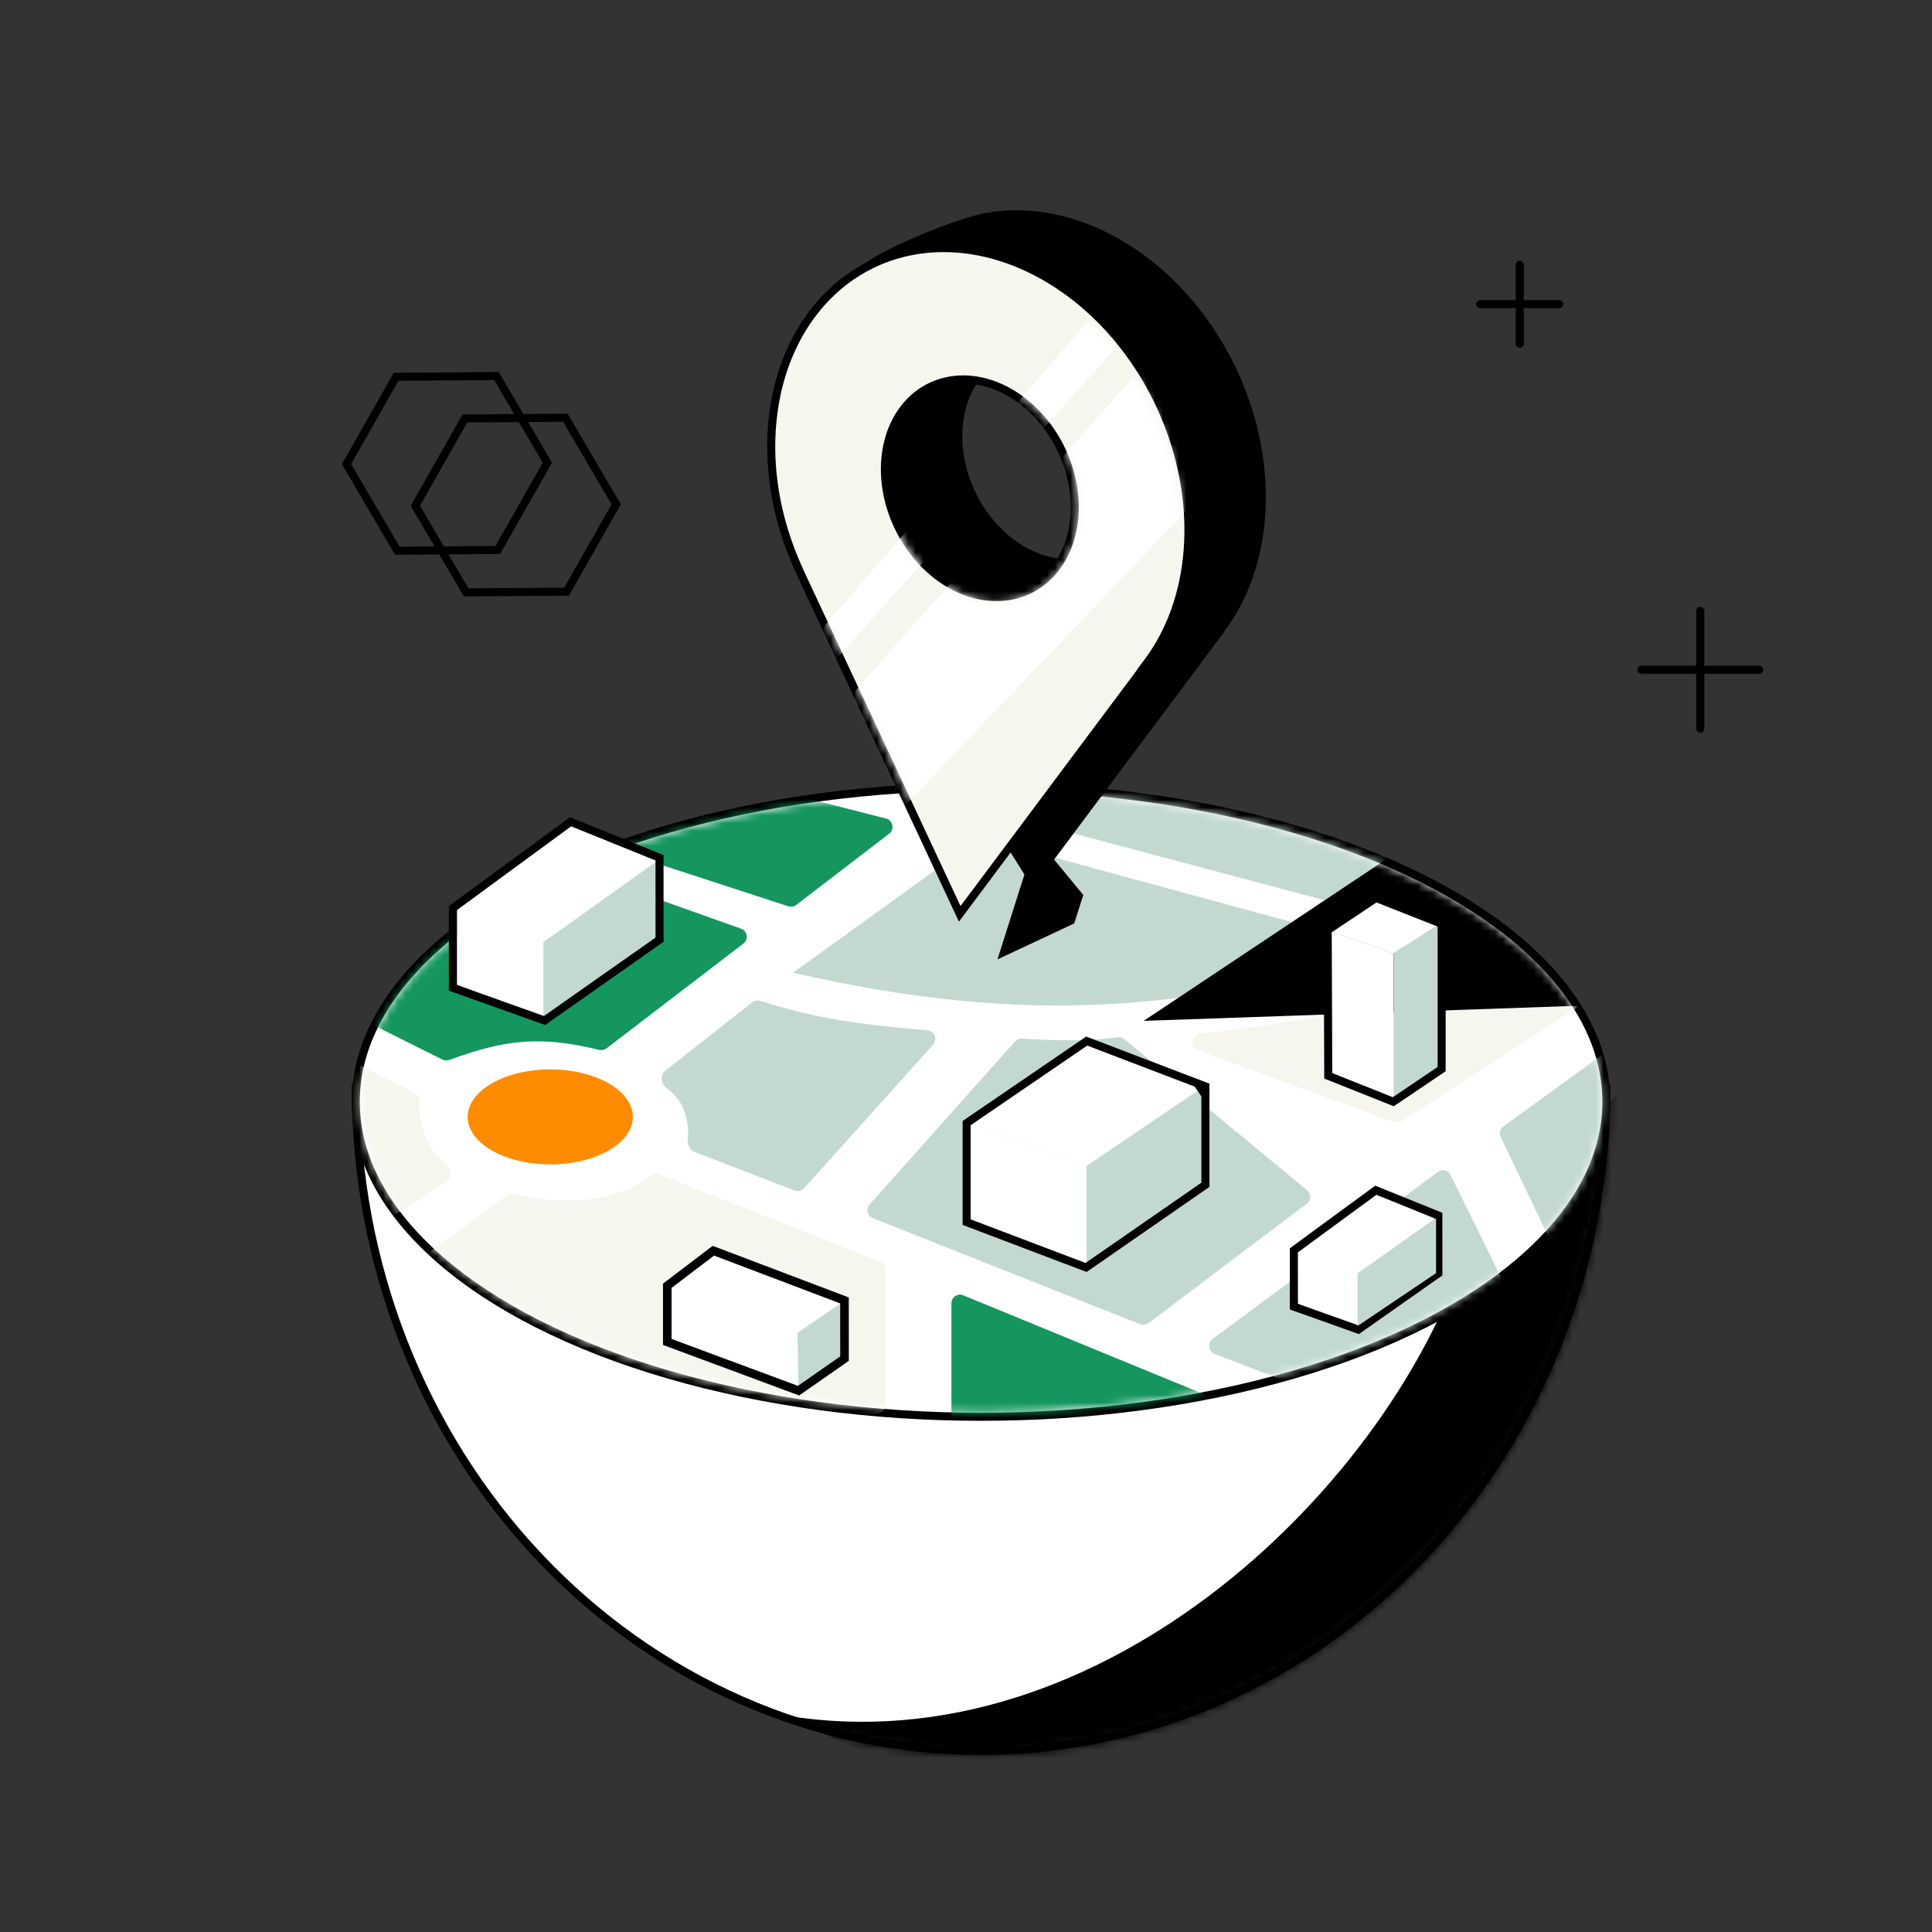 <svg width="250" height="250" viewBox="0 0 250 250" fill="none" xmlns="http://www.w3.org/2000/svg">
<rect x="0" y="0" width="250" height="250" fill="#333333" stroke="none"/>
<path d="M220.023 79.043V94.298" stroke="black" stroke-width="1.04" stroke-linecap="round"/>
<path d="M196.657 34.258V44.478" stroke="black" stroke-width="1.04" stroke-linecap="round"/>
<path d="M212.396 86.668L227.65 86.668" stroke="black" stroke-width="1.04" stroke-linecap="round"/>
<path d="M191.547 39.365L201.767 39.365" stroke="black" stroke-width="1.04" stroke-linecap="round"/>
<path d="M207.867 140.762C207.867 152.031 205.774 163.189 201.707 173.6C197.641 184.011 191.681 193.471 184.167 201.439C176.654 209.407 167.734 215.728 157.916 220.04C148.099 224.352 137.577 226.572 126.951 226.572C116.326 226.572 105.804 224.352 95.987 220.04C86.169 215.728 77.249 209.407 69.736 201.439C62.222 193.471 56.262 184.011 52.195 173.6C48.129 163.189 46.036 152.031 46.036 140.762L126.951 140.762H207.867Z" fill="white" stroke="black" stroke-width="1.04"/>
<mask id="mask0_2680_6158" style="mask-type:alpha" maskUnits="userSpaceOnUse" x="45" y="140" width="164" height="88">
<path d="M207.866 140.762C207.866 152.031 205.773 163.189 201.707 173.6C197.64 184.011 191.68 193.471 184.166 201.439C176.653 209.407 167.733 215.728 157.915 220.04C148.098 224.352 137.576 226.572 126.95 226.572C116.325 226.572 105.803 224.352 95.986 220.04C86.168 215.728 77.248 209.407 69.735 201.439C62.221 193.471 56.261 184.011 52.194 173.6C48.128 163.189 46.035 152.031 46.035 140.762L126.95 140.762H207.866Z" fill="white" stroke="black" stroke-width="1.04"/>
</mask>
<g mask="url(#mask0_2680_6158)">
<path d="M189.988 160.812C180.593 191.616 142.835 228.874 101.513 221.963L162.498 250.412L242.775 232.341L270.023 81.282L189.988 160.812Z" fill="black"/>
</g>
<ellipse cx="126.951" cy="142.563" rx="80.915" ry="40.769" fill="white" stroke="black" stroke-width="1.04"/>
<mask id="mask1_2680_6158" style="mask-type:alpha" maskUnits="userSpaceOnUse" x="46" y="102" width="162" height="81">
<ellipse cx="126.978" cy="142.562" rx="80.34" ry="40.251" fill="white"/>
</mask>
<g mask="url(#mask1_2680_6158)">
<path d="M147.533 171.356L112.95 157.632C112.232 157.347 112.016 156.434 112.53 155.858L131.347 134.767C131.579 134.507 131.918 134.371 132.265 134.396C136.212 134.682 141.247 134.722 144.588 134.224C144.91 134.176 145.238 134.262 145.489 134.47L169.131 154.015C169.685 154.473 169.666 155.328 169.093 155.76L148.613 171.21C148.303 171.444 147.894 171.499 147.533 171.356Z" fill="#C3D9D0"/>
<path d="M86.076 138.552L97.347 129.697C97.638 129.468 98.025 129.4 98.379 129.513C105.418 131.748 110.651 132.518 120.008 133.327C120.924 133.406 121.361 134.5 120.746 135.184L104.043 153.762C103.734 154.106 103.245 154.222 102.814 154.056L89.85 149.045C89.203 148.794 88.891 147.981 88.987 147.294C89.094 146.518 89.076 145.394 88.606 143.939C88.131 142.463 87.14 141.444 86.248 140.788C85.541 140.267 85.386 139.095 86.076 138.552Z" fill="#C3D9D0"/>
<path d="M57.728 152.937L45.586 160.759C45.305 160.94 44.956 160.984 44.638 160.883C37.574 158.635 32.341 157.862 22.974 157.051C22.052 156.972 21.617 155.869 22.242 155.187L40.251 135.526C40.589 135.157 41.132 135.059 41.577 135.287L53.591 141.425C54.038 141.653 54.282 142.155 54.26 142.657C54.218 143.651 54.319 145.427 55.248 147.463C55.919 148.933 56.891 149.979 57.735 150.676C58.421 151.243 58.476 152.455 57.728 152.937Z" fill="#F6F6EF"/>
<path d="M102.012 117.275L78.762 109.698C77.702 109.352 77.753 107.836 78.833 107.562L99.751 102.257C99.931 102.211 100.119 102.212 100.299 102.257L114.652 105.921C115.552 106.151 115.791 107.317 115.054 107.882L103.034 117.1C102.743 117.323 102.36 117.388 102.012 117.275Z" fill="#14965E"/>
<path d="M201.88 124.605L113.498 101.088L135.815 99.673C135.896 99.668 135.978 99.671 136.059 99.684L176.596 106.101C176.772 106.129 176.939 106.199 177.083 106.305L201.88 124.605Z" fill="#C3D9D0"/>
<path d="M191.26 125.421C182.336 128.976 171.909 131.957 155.351 133.743C154.169 133.87 153.95 135.537 155.067 135.946L180.377 145.209C180.706 145.329 181.071 145.288 181.364 145.097L203.765 130.586C204.57 130.064 204.382 128.838 203.459 128.58L191.973 125.382C191.737 125.317 191.488 125.33 191.26 125.421Z" fill="#F6F6EF"/>
<path d="M214.484 131.303L194.544 145.747C194.109 146.062 193.962 146.643 194.193 147.128L200.623 160.561C200.965 161.275 201.922 161.414 202.452 160.826L211.502 150.789C211.624 150.653 211.711 150.49 211.755 150.314L216.215 132.473C216.467 131.466 215.324 130.694 214.484 131.303Z" fill="#C3D9D0"/>
<path d="M156.917 173.264L186.049 151.647C186.607 151.234 187.403 151.426 187.71 152.049L194.279 165.386C194.532 165.9 194.353 166.522 193.865 166.823L171.899 180.39C171.603 180.573 171.239 180.607 170.915 180.482L157.18 175.195C156.362 174.88 156.213 173.786 156.917 173.264Z" fill="#C3D9D0"/>
<path d="M102.62 125.871L126.891 108.364L180.999 123.085C153.812 130.645 133.388 132.899 102.62 125.871Z" fill="#C3D9D0"/>
<ellipse cx="71.205" cy="144.526" rx="10.688" ry="6.146" fill="#FF8C00"/>
<path d="M85.362 151.976L113.877 163.252C114.302 163.42 114.581 163.83 114.581 164.287V181.791C114.581 182.368 114.139 182.85 113.563 182.899L102.858 183.816C102.734 183.827 102.609 183.817 102.489 183.786L63.792 173.944C63.557 173.884 63.347 173.749 63.196 173.559L55.304 163.642C54.91 163.148 55.007 162.426 55.517 162.052L65.611 154.655C65.881 154.457 66.224 154.393 66.549 154.471C72.367 155.885 79.204 155.924 84.235 152.141C84.559 151.898 84.985 151.827 85.362 151.976Z" fill="#F6F6EF"/>
<path d="M186.98 106.12L147.996 132.099L217.668 129.676L212.74 121.935L204.622 114.747L186.98 106.12Z" fill="black"/>
<path d="M123.113 188.584V168.642C123.113 167.851 123.917 167.313 124.649 167.614L157.282 181.029C158.301 181.447 158.157 182.932 157.077 183.148L124.444 189.675C123.755 189.812 123.113 189.286 123.113 188.584Z" fill="#14965E"/>
<path d="M95.891 120.166L71.392 111.471C71.053 111.351 70.676 111.402 70.381 111.609L50.416 125.614C50.248 125.732 50.117 125.893 50.035 126.081L47.8 131.209C47.564 131.751 47.794 132.384 48.323 132.648L57.244 137.108C57.519 137.246 57.84 137.262 58.129 137.157C65.229 134.575 69.733 133.952 77.533 135.855C77.863 135.935 78.215 135.865 78.485 135.658L96.195 122.098C96.896 121.561 96.722 120.462 95.891 120.166Z" fill="#14965E"/>
</g>
<path d="M140.554 135.028L155.565 140.764L140.608 150.919L125.512 145.306L140.554 135.028Z" fill="white"/>
<path d="M125.506 145.303L140.606 150.906V163.688L125.506 157.96V145.303Z" fill="white"/>
<path d="M140.606 150.868L155.553 140.77V153.327L140.606 163.683V150.868Z" fill="#C3D9D0"/>
<path d="M155.389 140.356L155.159 140.513L155.741 141.374V141.373L155.742 141.374L155.896 141.269L155.979 141.213V153.311L140.536 164.01L125.082 158.146V145.33L140.62 134.713L155.389 140.356Z" stroke="black" stroke-width="1.04"/>
<path d="M175.661 171.554V164.86L185.824 157.973V164.862L175.661 171.554Z" fill="white"/>
<path d="M167.704 162.024L175.656 164.898L186.018 157.495L178.105 154.438L167.704 162.024Z" fill="white"/>
<path d="M175.665 171.568L175.666 164.865L167.941 162.059V168.709L175.665 171.568Z" fill="white"/>
<path d="M167.426 169.076L167.771 169.2L175.51 171.96L175.763 172.051L175.983 171.896L185.903 164.923L186.125 164.768L186.124 164.497L186.122 157.64V157.289L185.797 157.157L178.295 154.124L178.026 154.016L177.793 154.188L167.638 161.636L167.426 161.792V169.076Z" stroke="black" stroke-width="1.04"/>
<path d="M175.693 164.742L185.826 157.604V164.742L175.693 171.568V164.742Z" fill="#C3D9D0"/>
<path d="M70.357 131.586V121.843L85.149 111.11V121.846L70.357 131.586Z" fill="#C3D9D0"/>
<path d="M58.775 117.715L70.349 121.898L85.43 111.125L73.914 106.674L58.775 117.715Z" fill="white"/>
<path d="M70.359 131.603L70.361 121.849L59.118 117.764V127.442L70.359 131.603Z" fill="white"/>
<path d="M58.603 127.821L58.949 127.944L70.212 131.962L70.466 132.053L70.686 131.897L85.124 121.749L85.346 121.594L85.345 121.323L85.342 111.342V110.991L85.017 110.86L74.098 106.445L73.829 106.337L73.596 106.509L58.816 117.35L58.603 117.506V127.821Z" stroke="black" stroke-width="1.04"/>
<path d="M180.34 142.485L171.854 139.208V120.359L180.34 123.368V142.485Z" fill="white"/>
<path d="M186.477 119.515L177.991 116.238L171.854 120.383L180.34 123.392L186.477 119.515Z" fill="white"/>
<path d="M180.347 142.48L186.47 138.338V119.434L180.347 123.308V142.48Z" fill="#C3D9D0"/>
<path d="M178.059 116.193L171.804 120.363L171.878 139.212L180.291 142.563L186.546 138.344V119.543L178.059 116.193Z" stroke="black" stroke-width="1.04"/>
<path d="M163.739 66.374C163.977 62.342 163.504 58.154 162.346 54.05C161.187 49.946 159.366 46.005 156.987 42.453C154.608 38.901 151.718 35.807 148.48 33.348C145.243 30.889 141.722 29.113 138.119 28.122C134.516 27.13 130.901 26.942 127.481 27.569C124.061 28.196 114.682 31.932 111.965 34.082C109.249 36.232 107.069 38.664 105.47 42.01C103.871 45.355 102.925 49.153 102.686 53.184C102.326 59.268 103.594 65.367 106.04 70.89L106.009 70.881L133.653 114.898L158.462 81.704L158.435 81.697C161.552 77.547 163.393 72.229 163.739 66.374ZM135.524 71.982C132.405 71.124 129.497 68.915 127.437 65.84C125.378 62.766 124.337 59.078 124.544 55.588C124.75 52.099 126.187 49.093 128.538 47.232C130.89 45.371 133.962 44.808 137.081 45.666C140.199 46.524 143.108 48.733 145.167 51.808C147.227 54.882 148.267 58.57 148.061 62.06C147.854 65.549 146.418 68.555 144.066 70.416C141.715 72.277 138.642 72.84 135.524 71.982Z" fill="black"/>
<path d="M129.072 124.143L139.002 119.493L140.179 115.807L134.071 108.411L129.072 124.143Z" fill="black"/>
<path d="M128.575 32.999C132.107 33.971 135.559 35.712 138.735 38.124C141.911 40.536 144.749 43.573 147.086 47.063C149.423 50.553 151.214 54.427 152.354 58.466C153.493 62.504 153.96 66.626 153.725 70.595L153.688 71.134C153.269 76.685 151.476 81.719 148.507 85.672L148.01 86.332L148.04 86.341L124.187 118.255L103.551 74.098L103.556 74.099L103.154 73.192C100.749 67.76 99.5 61.759 99.854 55.771L99.907 55.029C100.208 51.336 101.119 47.858 102.594 44.773C104.167 41.481 106.353 38.701 109.021 36.588C111.69 34.476 114.791 33.073 118.146 32.458C121.5 31.844 125.044 32.028 128.575 32.999ZM127.599 49.506C124.334 48.607 121.126 49.2 118.679 51.137C116.233 53.073 114.744 56.194 114.53 59.809C114.317 63.424 115.394 67.252 117.536 70.451C119.68 73.651 122.716 75.962 125.98 76.86C129.245 77.758 132.454 77.166 134.901 75.229C137.347 73.293 138.836 70.171 139.05 66.557C139.263 62.942 138.186 59.114 136.044 55.915C133.9 52.715 130.863 50.404 127.599 49.506Z" fill="#F6F6EF" stroke="black" stroke-width="1.04"/>
<mask id="mask2_2680_6158" style="mask-type:alpha" maskUnits="userSpaceOnUse" x="100" y="33" width="53" height="85">
<path d="M152.924 70.966C153.151 67.12 152.7 63.125 151.595 59.211C150.49 55.295 148.753 51.537 146.484 48.149C144.215 44.761 141.457 41.809 138.369 39.464C135.281 37.118 131.923 35.425 128.486 34.479C125.05 33.533 121.602 33.354 118.34 33.952C115.077 34.55 112.065 35.913 109.474 37.964C106.883 40.015 104.764 42.713 103.239 45.904C101.713 49.095 100.811 52.717 100.584 56.563C100.24 62.365 101.45 68.183 103.783 73.451L103.753 73.442L124.226 117.25L147.89 85.588L147.864 85.581C150.838 81.623 152.594 76.55 152.924 70.966ZM126.291 77.626C123.316 76.808 119.728 74.459 117.764 71.527C115.8 68.594 114.376 65.856 114.087 62.033C113.772 57.853 114.941 53.931 116.828 52.086C118.623 50.33 121.363 47.345 127.25 48.939C130.684 49.491 135.773 53.293 137.449 57.378C139.413 60.311 139.941 64.827 139.461 68.213C138.982 71.6 137.242 74.177 134.999 75.952C132.757 77.727 129.265 78.445 126.291 77.626Z" fill="#F6F6EF"/>
</mask>
<g mask="url(#mask2_2680_6158)">
<path d="M178.051 40.349L113.05 108.487L100.22 101.165L154.161 40.346L178.051 40.349Z" fill="white"/>
<path d="M160.888 26.68L100.033 94.337L96.875 92.369L151.887 28.708L160.888 26.68Z" fill="white"/>
</g>
<path d="M103.295 179.312L103.179 172.462L108.75 168.649V175.539L103.295 179.312Z" fill="#C3D9D0"/>
<path d="M103.301 179.33L103.182 172.454L86.892 166.623V173.273L103.301 179.33Z" fill="white"/>
<path d="M108.767 168.651L103.183 172.469L86.622 166.51L92.349 162.475L108.767 168.651Z" fill="white"/>
<path d="M86.344 173.646L86.706 173.78L103.059 179.851L103.332 179.952L103.57 179.785L109.04 175.972L109.278 175.805V175.515L109.275 168.657V168.273L108.917 168.137L92.601 161.952L92.312 161.844L92.066 162.029L86.564 166.21L86.344 166.377V173.646Z" stroke="black" stroke-width="1.112"/>
<path d="M64.409 71.17L51.414 71.262L44.837 60.053L51.254 48.755L64.251 48.663L70.827 59.87L64.409 71.17Z" stroke="black" stroke-width="1.04"/>
<path d="M73.316 76.561L60.321 76.653L53.744 65.444L60.161 54.145L73.158 54.054L79.734 65.261L73.316 76.561Z" stroke="black" stroke-width="1.04"/>
</svg>
